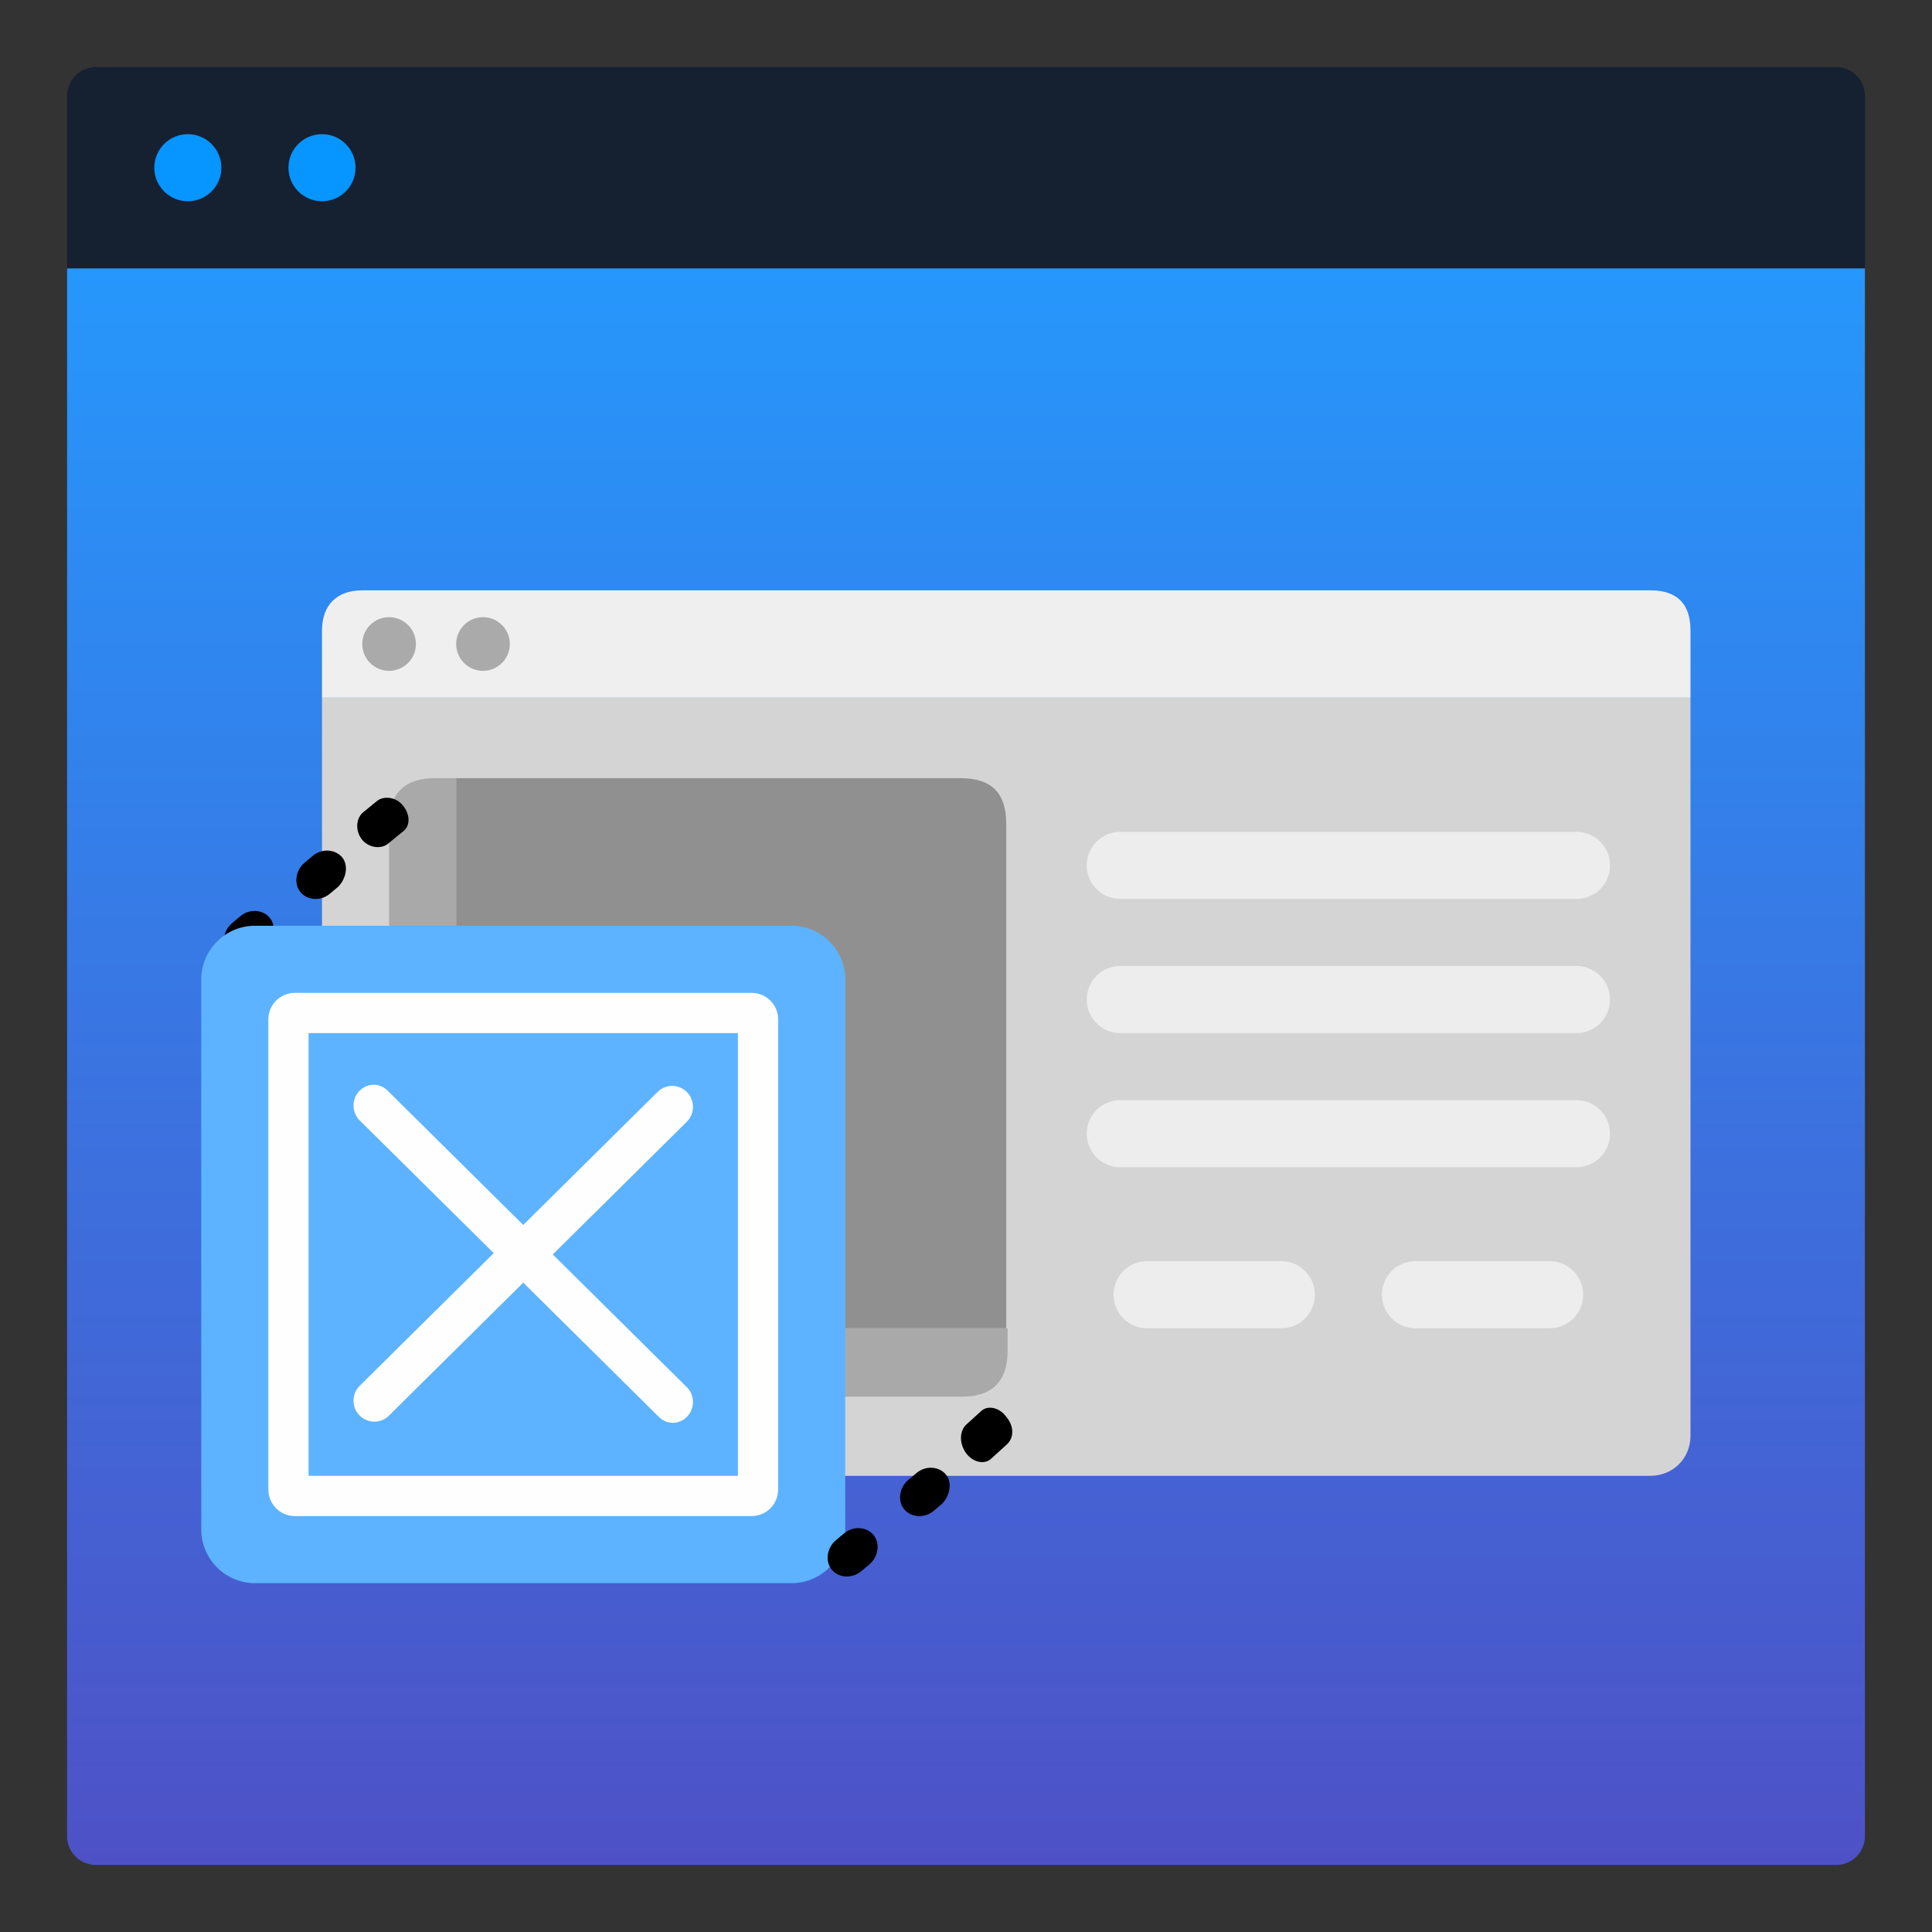 <svg xmlns="http://www.w3.org/2000/svg" viewBox="0 0 144 144"><rect x="0" y="0" width="144" height="144" fill="#333333" stroke="none"/><linearGradient id="a" x1="72" x2="72" y1="36" y2="155" gradientTransform="translate(0 -16)" gradientUnits="userSpaceOnUse"><stop offset="0" stop-color="#2697fc"/><stop offset="1" stop-color="#4e51c6"/></linearGradient><path fill="url(#a)" d="M139 20v117c-.1 1.1-.9 1.9-2 2H7c-1.1-.1-1.9-.9-2-2V20"/><path fill="#152031" d="M139 20H5V7c.1-1.1.9-1.9 2-2h130c1.1.1 1.9.9 2 2v13"/><circle cx="14" cy="12.5" r="2.5" fill="#0795ff"/><circle cx="24" cy="12.5" r="2.5" fill="#0795ff"/><path fill="#d4d4d4" d="M126 52H24v54.9c0 2.1 1 3.1 3 3.1h96c1.7 0 3-1.3 3-3V52"/><path fill="#ededed" d="M117.5 67h-34a2.5 2.5 0 1 1 0-5h34a2.5 2.5 0 1 1 0 5m-22 32h-10a2.5 2.5 0 1 1 0-5h10a2.5 2.5 0 1 1 0 5m20 0h-10a2.5 2.5 0 1 1 0-5h10a2.5 2.5 0 1 1 0 5"/><path fill="#f0efef" d="M123 44H27c-1.9 0-3 1.1-3 3v5h102v-5c0-2-1-3-3-3"/><path fill="#ededed" d="M117.5 77h-34a2.5 2.5 0 1 1 0-5h34a2.5 2.5 0 1 1 0 5m0 10h-34a2.5 2.5 0 1 1 0-5h34a2.5 2.5 0 1 1 0 5"/><path fill="#a9a9a9" d="M34 95.6V58h-1.6c-2.2 0-3.4 1.1-3.4 3.4v39.3c0 2.2 1.1 3.4 3.4 3.4h39.3c2.2 0 3.4-1.1 3.4-3.4V99H37.4c-2.3 0-3.4-1.1-3.4-3.4"/><path fill="#919090" d="M71.6 58H34v37.6c0 2.2 1.1 3.4 3.4 3.4H75V61.4c0-2.3-1.1-3.4-3.4-3.4"/><circle cx="29" cy="48" r="2" fill="#aaa"/><circle cx="36" cy="48" r="2" fill="#aaa"/><path d="m30 62-1.1.9c-.5.4-1.4.3-1.9-.3s-.5-1.5 0-2l1.1-.9c.5-.4 1.4-.3 1.9.3.6.7.6 1.6 0 2m-4.8 4.1-.6.5c-.7.6-1.7.5-2.2-.1s-.4-1.6.3-2.2l.6-.5c.7-.6 1.7-.5 2.2.1s.3 1.6-.3 2.2m-5.4 4.5-.6.5c-.7.6-1.7.5-2.2-.1s-.4-1.6.3-2.2l.6-.5c.7-.6 1.7-.5 2.2.1s.4 1.6-.3 2.2"/><path fill="#5db3ff" d="M59 118H19c-2.2 0-4-1.8-4-4V73c0-2.2 1.8-4 4-4h40c2.2 0 4 1.8 4 4v41c0 2.2-1.8 4-4 4"/><path fill="#fffefe" d="M56 113H22c-1.122 0-2-.879-2-2V76c0-1.121.878-2 2-2h34c1.122 0 2 .879 2 2v35c0 1.121-.878 2-2 2m-33-3h32V77H23v33"/><path fill="#fffefe" d="m41.2 93.5 10-9.9c.6-.6.6-1.6 0-2.2s-1.5-.6-2.1-.1L39 91.3l-10.1-10c-.6-.6-1.5-.6-2.1 0s-.6 1.6 0 2.2l10 9.9-10 9.9c-.6.6-.6 1.6 0 2.2s1.5.6 2.1.1l10.1-10 10.1 10c.6.6 1.5.6 2.1 0s.6-1.6 0-2.2l-10-9.9"/><path d="m75 107.7-1.1 1c-.5.5-1.4.3-1.9-.4s-.5-1.6 0-2.1l1.1-1c.5-.5 1.4-.3 1.9.4.6.7.6 1.6 0 2.1m-4.8 4.4-.6.5c-.7.6-1.7.5-2.2-.1s-.4-1.6.3-2.2l.6-.5c.7-.6 1.7-.5 2.2.1s.3 1.6-.3 2.2m-5.4 4.5-.6.5c-.7.6-1.7.5-2.2-.1s-.4-1.6.3-2.2l.6-.5c.7-.6 1.7-.5 2.2.1s.4 1.6-.3 2.2"/></svg>